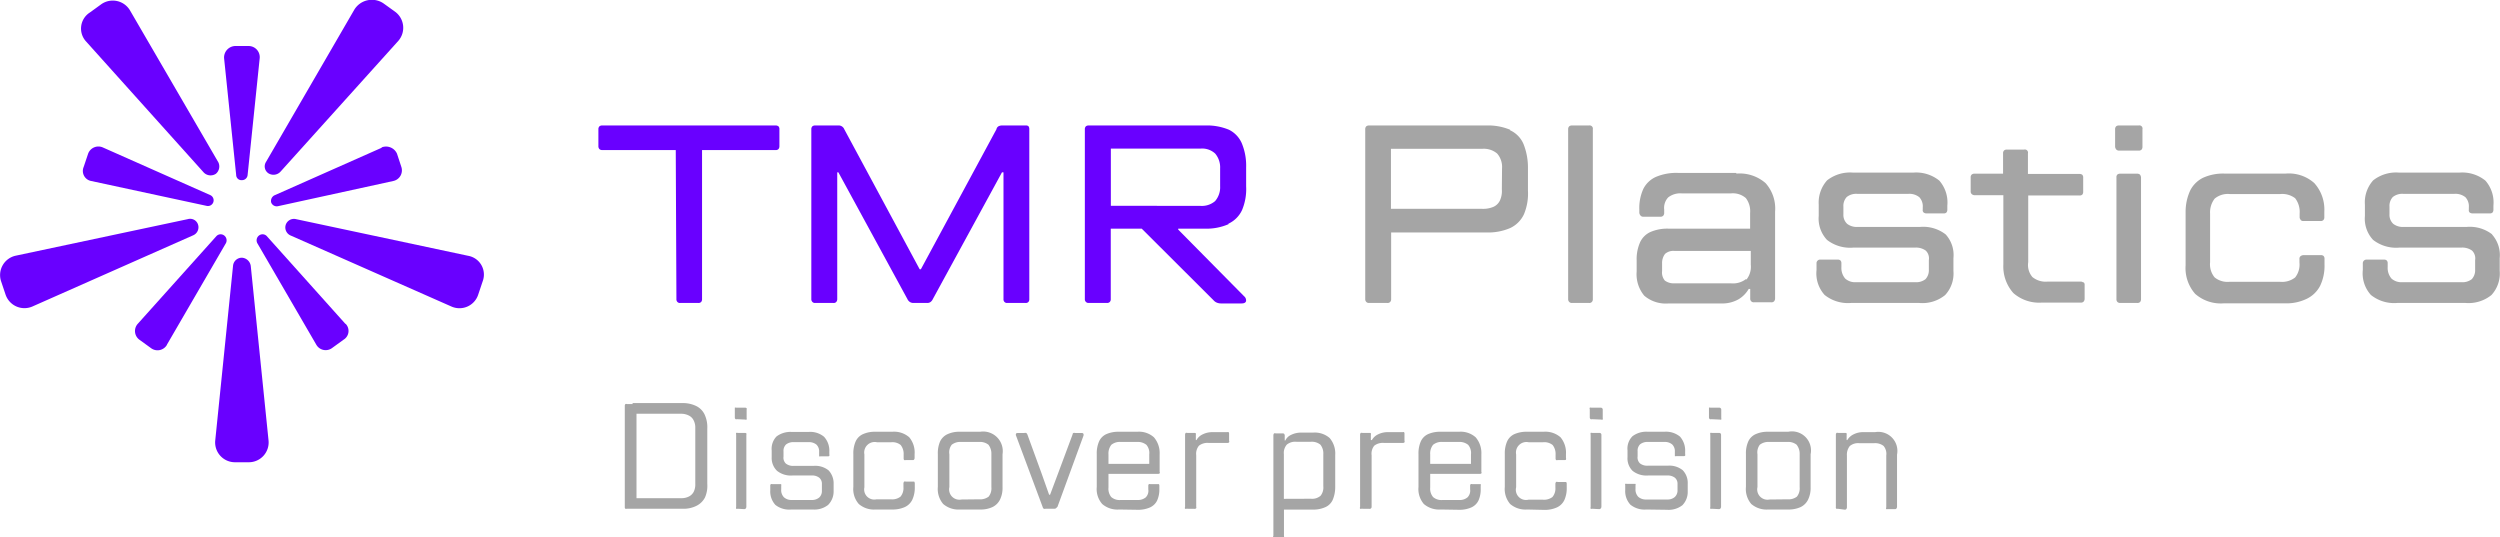 <svg xmlns="http://www.w3.org/2000/svg" viewBox="0 0 262.41 56.41"><defs><style>.cls-1{fill:#6900ff;}.cls-2{fill:#a5a5a5;}</style></defs><g id="Warstwa_2" data-name="Warstwa 2"><g id="Layer_1" data-name="Layer 1"><path class="cls-1" d="M3.38,32.18l16.87-7.47a.92.92,0,0,0,.54-1.13A.87.87,0,0,0,19.72,23L1.64,26.84A2.08,2.08,0,0,0,.11,29.51l.47,1.4a2.09,2.09,0,0,0,2.8,1.27"></path><path class="cls-1" d="M37.2,1,27.92,17a.87.87,0,0,0,.27,1.2A1,1,0,0,0,29.46,18L41.8,4.3a2.09,2.09,0,0,0-.33-3.07L40.26.36A2.16,2.16,0,0,0,37.2,1"></path><path class="cls-1" d="M28.19,46.26,26.32,27.91a1,1,0,0,0-.93-.86.93.93,0,0,0-.93.86L22.59,46.26a2.08,2.08,0,0,0,2.07,2.26h1.46a2.08,2.08,0,0,0,2.07-2.26"></path><path class="cls-1" d="M9.05,4.37,21.39,18.11a1,1,0,0,0,1.27.13,1,1,0,0,0,.26-1.2L13.65,1.1a2.1,2.1,0,0,0-3-.67l-1.2.87a2,2,0,0,0-.4,3.07"></path><path class="cls-1" d="M49.14,26.85,31.06,23a.91.91,0,0,0-1.07.6.92.92,0,0,0,.54,1.13L47.4,32.18a2.07,2.07,0,0,0,2.8-1.27l.47-1.4a2,2,0,0,0-1.53-2.66"></path><path class="cls-1" d="M23.52,6.1l1.27,12.27a.55.55,0,0,0,.6.54.59.59,0,0,0,.6-.54L27.26,6.1a1.17,1.17,0,0,0-1.14-1.27H24.66A1.21,1.21,0,0,0,23.52,6.1"></path><path class="cls-1" d="M36.26,34,28,24.78a.61.61,0,0,0-.8-.07.64.64,0,0,0-.2.8l6.2,10.67a1.13,1.13,0,0,0,1.67.34l1.2-.87a1.07,1.07,0,0,0,.2-1.67"></path><path class="cls-1" d="M9.58,19l12.07,2.6a.6.6,0,0,0,.4-1.13l-11.27-5a1.15,1.15,0,0,0-1.53.66l-.47,1.4A1.07,1.07,0,0,0,9.58,19"></path><path class="cls-1" d="M40.06,15.51l-11.27,5a.67.67,0,0,0-.33.73.62.62,0,0,0,.73.4L41.27,19a1.14,1.14,0,0,0,.86-1.47l-.46-1.4a1.26,1.26,0,0,0-1.61-.66"></path><path class="cls-1" d="M17.52,36.18l6.2-10.67a.64.64,0,0,0-.2-.8.61.61,0,0,0-.8.07L14.45,34a1.13,1.13,0,0,0,.2,1.67l1.2.87a1.14,1.14,0,0,0,1.67-.34"></path><path class="cls-1" d="M81.36,13.17H63.21a.44.44,0,0,0-.29.09.42.42,0,0,0-.11.31v1.79a.42.42,0,0,0,.11.29.39.39,0,0,0,.29.1h7.72L71,31.4a.39.39,0,0,0,.1.29.35.35,0,0,0,.3.11h1.89a.38.38,0,0,0,.31-.11.44.44,0,0,0,.09-.29V15.75h7.72a.38.38,0,0,0,.3-.1.46.46,0,0,0,.1-.29l0-1.79a.41.41,0,0,0-.1-.31.49.49,0,0,0-.32-.09"></path><path class="cls-1" d="M107.65,13.17H105.2a.82.82,0,0,0-.4.09.46.46,0,0,0-.21.31L96.66,28.26h-.13L88.62,13.57a.64.64,0,0,0-.66-.4h-2.4a.44.44,0,0,0-.29.09.42.42,0,0,0-.11.31V31.4a.4.4,0,0,0,.11.29.36.36,0,0,0,.29.11h1.92a.35.35,0,0,0,.3-.11.44.44,0,0,0,.1-.29V18.09H88L95.25,31.4a.71.71,0,0,0,.26.3.67.67,0,0,0,.38.1H97.3a.58.58,0,0,0,.37-.1.76.76,0,0,0,.24-.3l7.26-13.31h.16l0,5.86V31.4a.39.39,0,0,0,.1.29.36.36,0,0,0,.29.11h1.92a.38.38,0,0,0,.31-.11.44.44,0,0,0,.09-.29V13.57a.52.52,0,0,0-.08-.31.37.37,0,0,0-.29-.09"></path><path class="cls-1" d="M128.94,23.48a2.93,2.93,0,0,0,1.43-1.43,5.68,5.68,0,0,0,.43-2.49l0-2a6.12,6.12,0,0,0-.46-2.53A2.85,2.85,0,0,0,129,13.62a6,6,0,0,0-2.49-.45H114.27a.44.44,0,0,0-.29.09.42.42,0,0,0-.11.31V31.4a.38.38,0,0,0,.4.4h1.92a.38.38,0,0,0,.3-.11.39.39,0,0,0,.1-.29V24h3.25l7.55,7.53a.9.9,0,0,0,.37.25,1.18,1.18,0,0,0,.43.07h2.13c.27,0,.42-.08.47-.24a.56.56,0,0,0-.2-.51l-6.92-7V24h2.77a5.77,5.77,0,0,0,2.51-.47m-12.35-1.93v-6H126a2,2,0,0,1,1.55.52,2.25,2.25,0,0,1,.52,1.55v1.87a2.22,2.22,0,0,1-.53,1.57,2.14,2.14,0,0,1-1.54.5Z"></path><path class="cls-2" d="M158.51,13.62a6,6,0,0,0-2.49-.45H143.7a.44.44,0,0,0-.29.09.42.42,0,0,0-.11.31V31.4a.4.4,0,0,0,.11.29.36.36,0,0,0,.29.11h1.92a.35.35,0,0,0,.3-.11.39.39,0,0,0,.1-.29v-7h10a5.82,5.82,0,0,0,2.51-.47,3,3,0,0,0,1.43-1.44,5.61,5.61,0,0,0,.42-2.48l0-2.37a6.64,6.64,0,0,0-.47-2.53,2.79,2.79,0,0,0-1.41-1.44m-.86,6.21a2.37,2.37,0,0,1-.2,1.16,1.38,1.38,0,0,1-.68.67,2.78,2.78,0,0,1-1.17.21H146V15.62h9.58a2.17,2.17,0,0,1,1.57.5,2.15,2.15,0,0,1,.51,1.57Z"></path><path class="cls-2" d="M166.75,13.17H165a.44.44,0,0,0-.29.09.42.42,0,0,0-.11.31V31.4a.4.4,0,0,0,.11.29.36.36,0,0,0,.29.11h1.79a.35.35,0,0,0,.3-.11.39.39,0,0,0,.1-.29V13.57a.34.34,0,0,0-.4-.4"></path><path class="cls-2" d="M182.23,18.15h-6.09a5.49,5.49,0,0,0-2.31.41,2.72,2.72,0,0,0-1.34,1.27,4.81,4.81,0,0,0-.42,2.15v.37a.56.56,0,0,0,.13.28.37.37,0,0,0,.29.12h1.79a.39.39,0,0,0,.29-.1.42.42,0,0,0,.11-.3V22a1.61,1.61,0,0,1,.42-1.28,2.06,2.06,0,0,1,1.44-.42h5.14a2.08,2.08,0,0,1,1.57.49,2.27,2.27,0,0,1,.45,1.56V24h-8.58a4.44,4.44,0,0,0-1.88.35,2.2,2.2,0,0,0-1.09,1.08,4.36,4.36,0,0,0-.36,1.89v1.18a3.52,3.52,0,0,0,.8,2.54,3.48,3.48,0,0,0,2.56.81h5.48a3.46,3.46,0,0,0,1.86-.44,3,3,0,0,0,1.06-1.08h.16l0,1a.39.39,0,0,0,.1.29.37.37,0,0,0,.3.11h1.81a.35.35,0,0,0,.3-.11.44.44,0,0,0,.1-.29V22.22a4,4,0,0,0-1-3,4.13,4.13,0,0,0-3.05-1m1,11.07a2.24,2.24,0,0,1-1.58.45h-5.94a1.56,1.56,0,0,1-1-.29,1.31,1.31,0,0,1-.29-1v-.8a1.56,1.56,0,0,1,.31-1,1.31,1.31,0,0,1,1-.31h8v1.44a2.15,2.15,0,0,1-.46,1.57"></path><path class="cls-2" d="M201.53,23.82H195a1.67,1.67,0,0,1-1.11-.32,1.28,1.28,0,0,1-.4-1l0-.82a1.36,1.36,0,0,1,.35-1,1.58,1.58,0,0,1,1.12-.33h5.32a1.66,1.66,0,0,1,1.18.35,1.4,1.4,0,0,1,.36,1.06V22a.32.32,0,0,0,.1.31.49.49,0,0,0,.3.09H204a.39.39,0,0,0,.31-.1.47.47,0,0,0,.09-.3l0-.42a3.49,3.49,0,0,0-.84-2.62,3.86,3.86,0,0,0-2.76-.84h-6.27a3.9,3.9,0,0,0-2.75.81,3.49,3.49,0,0,0-.88,2.54v1.2a3.27,3.27,0,0,0,.87,2.51,3.94,3.94,0,0,0,2.76.81H201a1.75,1.75,0,0,1,1.13.31,1.13,1.13,0,0,1,.33,1v1a1.37,1.37,0,0,1-.35,1,1.58,1.58,0,0,1-1.09.32h-6.2a1.55,1.55,0,0,1-1.14-.38,1.71,1.71,0,0,1-.4-1.19l0-.4a.4.4,0,0,0-.1-.31.41.41,0,0,0-.3-.09h-1.81a.35.35,0,0,0-.29.11.36.36,0,0,0-.11.29v.69a3.37,3.37,0,0,0,.85,2.62,3.91,3.91,0,0,0,2.77.84h7.16a3.77,3.77,0,0,0,2.72-.83,3.32,3.32,0,0,0,.87-2.52V27.09a3.21,3.21,0,0,0-.81-2.48,3.84,3.84,0,0,0-2.7-.79"></path><path class="cls-2" d="M218.67,29.66a.38.38,0,0,0-.3-.1h-3.46a2.2,2.2,0,0,1-1.58-.48,1.94,1.94,0,0,1-.44-1.56l0-7h5.39a.38.38,0,0,0,.3-.11.48.48,0,0,0,.08-.29l0-1.46a.43.43,0,0,0-.09-.31.44.44,0,0,0-.31-.09h-5.4V16.1a.33.33,0,0,0-.4-.4h-1.81a.44.44,0,0,0-.29.09.4.4,0,0,0-.11.31v2.13h-3a.44.44,0,0,0-.29.09.39.39,0,0,0-.11.31v1.46a.36.36,0,0,0,.12.29.45.45,0,0,0,.31.11h3v7.27a4.2,4.2,0,0,0,1.05,3,4.1,4.1,0,0,0,3,1h4.08a.35.35,0,0,0,.3-.11.44.44,0,0,0,.1-.29l0-1.44a.38.38,0,0,0-.1-.3"></path><path class="cls-2" d="M224.49,13.17h-2.08a.44.44,0,0,0-.29.09.42.42,0,0,0-.11.31l0,1.84a.52.52,0,0,0,.13.29.4.4,0,0,0,.29.11h2.05a.4.4,0,0,0,.31-.11.44.44,0,0,0,.09-.29l0-1.84a.33.33,0,0,0-.4-.4"></path><path class="cls-2" d="M224.33,18.23h-1.78a.47.47,0,0,0-.3.09.39.39,0,0,0-.1.31V31.4a.39.39,0,0,0,.1.29.39.39,0,0,0,.3.11h1.78a.38.38,0,0,0,.31-.11.44.44,0,0,0,.09-.29l0-12.77a.53.53,0,0,0-.12-.31.46.46,0,0,0-.31-.09"></path><path class="cls-2" d="M241.49,23.1a.4.4,0,0,0,.3.1h1.78a.38.38,0,0,0,.3-.1.4.4,0,0,0,.1-.3l0-.58a4.15,4.15,0,0,0-1.05-3,4,4,0,0,0-3-1h-6.44a5.05,5.05,0,0,0-2.26.45A3,3,0,0,0,229.89,20a5.35,5.35,0,0,0-.48,2.25v5.59a4.1,4.1,0,0,0,1,3,4.07,4.07,0,0,0,3,1h6.46a4.88,4.88,0,0,0,2.24-.47A3.08,3.08,0,0,0,243.53,30a4.84,4.84,0,0,0,.46-2.23v-.59a.41.41,0,0,0-.09-.3.38.38,0,0,0-.3-.1h-1.79a.51.51,0,0,0-.32.1.33.33,0,0,0-.13.3l0,.37a2.18,2.18,0,0,1-.45,1.57,2.22,2.22,0,0,1-1.58.46H234a2.13,2.13,0,0,1-1.55-.47,2.15,2.15,0,0,1-.47-1.58l0-5.11a2.35,2.35,0,0,1,.48-1.57,2.15,2.15,0,0,1,1.6-.48h5.27a2.23,2.23,0,0,1,1.58.44,2.37,2.37,0,0,1,.47,1.61v.34a.4.4,0,0,0,.1.3"></path><path class="cls-2" d="M261.6,24.61a3.84,3.84,0,0,0-2.7-.79h-6.58a1.67,1.67,0,0,1-1.11-.32,1.28,1.28,0,0,1-.4-1l0-.82a1.36,1.36,0,0,1,.35-1,1.58,1.58,0,0,1,1.12-.33h5.32a1.66,1.66,0,0,1,1.18.35,1.4,1.4,0,0,1,.36,1.06V22a.34.34,0,0,0,.09.31.54.54,0,0,0,.31.09h1.78a.39.39,0,0,0,.31-.1.47.47,0,0,0,.09-.3l0-.42a3.49,3.49,0,0,0-.84-2.62,3.86,3.86,0,0,0-2.76-.84h-6.28a3.88,3.88,0,0,0-2.74.81,3.44,3.44,0,0,0-.87,2.54v1.2a3.26,3.26,0,0,0,.86,2.51,3.93,3.93,0,0,0,2.75.81h6.5a1.75,1.75,0,0,1,1.13.31,1.13,1.13,0,0,1,.33,1v1a1.37,1.37,0,0,1-.35,1,1.58,1.58,0,0,1-1.09.32h-6.2a1.55,1.55,0,0,1-1.14-.38,1.72,1.72,0,0,1-.4-1.2l0-.39a.4.4,0,0,0-.1-.31.41.41,0,0,0-.3-.09h-1.81a.38.38,0,0,0-.4.4v.69a3.37,3.37,0,0,0,.85,2.62,3.89,3.89,0,0,0,2.77.84h7.16a3.82,3.82,0,0,0,2.72-.83,3.33,3.33,0,0,0,.87-2.53V27.09a3.24,3.24,0,0,0-.81-2.48"></path><path class="cls-2" d="M65.79,53.4a.25.25,0,0,1-.15,0,.22.22,0,0,1-.06-.18l0-10.64a.29.29,0,0,1,.07-.17.22.22,0,0,1,.16,0h1V53.4Zm.6,0,0-1.11h5.12a1.67,1.67,0,0,0,.81-.18,1.15,1.15,0,0,0,.5-.5,1.76,1.76,0,0,0,.16-.83l0-5.87a1.61,1.61,0,0,0-.18-.8,1.08,1.08,0,0,0-.51-.5,1.76,1.76,0,0,0-.83-.18H66.4V42.31H71.6a3.19,3.19,0,0,1,1.46.3,1.9,1.9,0,0,1,.89.88A3.14,3.14,0,0,1,74.24,45v5.8A3,3,0,0,1,74,52.21a2,2,0,0,1-.89.88,3,3,0,0,1-1.43.31Z"></path><path class="cls-2" d="M77.38,44a.33.33,0,0,1-.17,0,.23.23,0,0,1-.08-.16v-.87c0-.09,0-.15,0-.18a.25.25,0,0,1,.15,0h.92a.24.24,0,0,1,.17.06.25.25,0,0,1,0,.15v.89a.25.25,0,0,1,0,.15.23.23,0,0,1-.16,0Zm.05,9.4a.22.22,0,0,1-.16,0,.26.26,0,0,1,0-.18V45.62a.28.28,0,0,1,0-.18.22.22,0,0,1,.16,0h.76a.25.25,0,0,1,.15.05.2.2,0,0,1,0,.15v7.57a.34.34,0,0,1-.06.16.22.22,0,0,1-.18.07Z"></path><path class="cls-2" d="M83.07,53.48A2.35,2.35,0,0,1,81.39,53a2.1,2.1,0,0,1-.54-1.54v-.49a.19.19,0,0,1,.06-.15.2.2,0,0,1,.15,0h.76c.08,0,.14,0,.17,0A.31.31,0,0,1,82,51v.36a1.07,1.07,0,0,0,.29.84,1.17,1.17,0,0,0,.83.28h2.08a1.16,1.16,0,0,0,.79-.26.92.92,0,0,0,.28-.71V50.8a.82.82,0,0,0-.27-.65,1.2,1.2,0,0,0-.82-.24h-2a2.33,2.33,0,0,1-1.62-.49A1.86,1.86,0,0,1,81,48l0-.71a1.87,1.87,0,0,1,.51-1.48,2.44,2.44,0,0,1,1.63-.47h1.71a2.26,2.26,0,0,1,1.65.51,2.16,2.16,0,0,1,.55,1.56l0,.27a.29.29,0,0,1,0,.17.2.2,0,0,1-.16.05h-.76a.28.28,0,0,1-.15,0s0-.09,0-.19v-.27a1,1,0,0,0-.28-.77,1.23,1.23,0,0,0-.85-.26h-1.5a1.24,1.24,0,0,0-.84.24.92.92,0,0,0-.27.73l0,.55a.85.85,0,0,0,.25.73,1.23,1.23,0,0,0,.83.24h2.09a2.22,2.22,0,0,1,1.57.48,2,2,0,0,1,.52,1.42l0,.79A2,2,0,0,1,86.92,53a2.33,2.33,0,0,1-1.61.48Z"></path><path class="cls-2" d="M91.92,53.48a2.44,2.44,0,0,1-1.78-.58,2.38,2.38,0,0,1-.57-1.79l0-3.45a3.12,3.12,0,0,1,.24-1.32,1.52,1.52,0,0,1,.77-.77,3,3,0,0,1,1.32-.25h1.74a2.42,2.42,0,0,1,1.8.58A2.49,2.49,0,0,1,96,47.68l0,.39a.28.28,0,0,1-.05.16.14.14,0,0,1-.14.06h-.75a.2.2,0,0,1-.15,0,.22.22,0,0,1-.06-.17v-.41a1.51,1.51,0,0,0-.31-1,1.37,1.37,0,0,0-1-.29H92.05a1.1,1.1,0,0,0-1.32,1.28l0,3.45A1.06,1.06,0,0,0,92,52.41h1.52a1.42,1.42,0,0,0,1-.28,1.39,1.39,0,0,0,.31-1l0-.41a.38.38,0,0,1,.07-.17.23.23,0,0,1,.17,0h.75c.07,0,.12,0,.14,0a.38.38,0,0,1,.06.17l0,.41a3,3,0,0,1-.26,1.32,1.62,1.62,0,0,1-.78.77,3.11,3.11,0,0,1-1.34.26Z"></path><path class="cls-2" d="M100.77,53.48A2.46,2.46,0,0,1,99,52.9a2.42,2.42,0,0,1-.56-1.79l0-3.45a3.08,3.08,0,0,1,.23-1.31,1.6,1.6,0,0,1,.77-.77,2.9,2.9,0,0,1,1.32-.26h2.11a2.06,2.06,0,0,1,2.36,2.36v3.45a2.81,2.81,0,0,1-.27,1.32,1.71,1.71,0,0,1-.78.77,2.88,2.88,0,0,1-1.31.26Zm2-1.07a1.48,1.48,0,0,0,1-.28,1.39,1.39,0,0,0,.29-1V47.68a1.53,1.53,0,0,0-.31-1,1.43,1.43,0,0,0-1-.29H100.9a1.44,1.44,0,0,0-1,.29,1.28,1.28,0,0,0-.25,1l0,3.45a1.08,1.08,0,0,0,1.27,1.3Z"></path><path class="cls-2" d="M109.75,53.4a.33.33,0,0,1-.19,0,.27.27,0,0,1-.11-.16l-2.8-7.51a.2.2,0,0,1,0-.2c0-.06.1-.08.2-.08h.66a.37.37,0,0,1,.21,0,.4.4,0,0,1,.12.16l1.48,4.06.8,2.26h.1l.84-2.24,1.52-4.08a.2.2,0,0,1,.08-.16.37.37,0,0,1,.21,0h.68a.19.19,0,0,1,.17.08.32.32,0,0,1,0,.22L111,53.19l-.15.15a.27.27,0,0,1-.17.06Z"></path><path class="cls-2" d="M117.47,53.48a2.43,2.43,0,0,1-1.78-.58,2.38,2.38,0,0,1-.57-1.79l0-3.45a3.12,3.12,0,0,1,.24-1.32,1.54,1.54,0,0,1,.76-.77,3.1,3.1,0,0,1,1.33-.25h1.91a2.35,2.35,0,0,1,1.76.58,2.53,2.53,0,0,1,.6,1.78l0,1.85a.16.16,0,0,1,0,.16.3.3,0,0,1-.16.05H116l0-1.05h4.63v-1a1.31,1.31,0,0,0-.3-1,1.44,1.44,0,0,0-1-.3h-1.68a1.39,1.39,0,0,0-1,.3,1.46,1.46,0,0,0-.3,1l0,3.48a1.38,1.38,0,0,0,.29,1,1.32,1.32,0,0,0,1,.31h1.75a1.27,1.27,0,0,0,.88-.28,1,1,0,0,0,.26-.84V51a.23.23,0,0,1,.06-.18.2.2,0,0,1,.15,0h.74c.08,0,.13,0,.16,0a.23.23,0,0,1,.05.16v.34a2.78,2.78,0,0,1-.24,1.23,1.53,1.53,0,0,1-.76.72,3.08,3.08,0,0,1-1.28.24Z"></path><path class="cls-2" d="M124.53,53.4a.24.24,0,0,1-.14,0,.19.19,0,0,1,0-.18V45.62a.27.27,0,0,1,.07-.18.25.25,0,0,1,.17,0h.74a.21.21,0,0,1,.15.05.33.33,0,0,1,0,.15v.55h.07a1.4,1.4,0,0,1,.63-.59,2.28,2.28,0,0,1,1.09-.24h1.51a.2.2,0,0,1,.14,0,.25.25,0,0,1,.05.16v.73a.21.21,0,0,1,0,.18.2.2,0,0,1-.16.06h-2a1.45,1.45,0,0,0-1,.29,1.32,1.32,0,0,0-.29,1v5.4a.25.25,0,0,1,0,.16.19.19,0,0,1-.16.07Z"></path><path class="cls-2" d="M133.8,56.41a.24.24,0,0,1-.14,0s-.06-.09,0-.18l0-10.56a.34.34,0,0,1,.07-.18.29.29,0,0,1,.17,0h.73a.2.2,0,0,1,.16.05.34.34,0,0,1,.06.15l0,.55h.06a1.23,1.23,0,0,1,.6-.59,2.37,2.37,0,0,1,1.13-.24h1.17a2.37,2.37,0,0,1,1.76.57,2.51,2.51,0,0,1,.58,1.79v3.37a3.43,3.43,0,0,1-.26,1.32,1.52,1.52,0,0,1-.77.77,3.09,3.09,0,0,1-1.35.26h-3v2.78a.27.27,0,0,1,0,.17.26.26,0,0,1-.16.06Zm3.81-4.06a1.34,1.34,0,0,0,1-.31,1.38,1.38,0,0,0,.29-1l0-3.37a1.46,1.46,0,0,0-.31-1,1.44,1.44,0,0,0-1-.3h-1.52a1.37,1.37,0,0,0-1,.3,1.32,1.32,0,0,0-.31,1l0,4.69Z"></path><path class="cls-2" d="M142.9,53.4a.24.24,0,0,1-.14,0,.19.19,0,0,1,0-.18V45.62a.27.27,0,0,1,.07-.18.27.27,0,0,1,.17,0h.74c.08,0,.13,0,.15.05a.24.24,0,0,1,0,.15l0,.55H144a1.45,1.45,0,0,1,.63-.59,2.29,2.29,0,0,1,1.1-.24h1.5a.2.2,0,0,1,.14,0,.21.21,0,0,1,.05.16l0,.73a.24.24,0,0,1,0,.18.22.22,0,0,1-.17.06h-2a1.46,1.46,0,0,0-1,.29,1.32,1.32,0,0,0-.28,1l0,5.4a.21.21,0,0,1-.05.16.18.18,0,0,1-.15.07Z"></path><path class="cls-2" d="M151.24,53.48a2.47,2.47,0,0,1-1.79-.58,2.42,2.42,0,0,1-.56-1.79l0-3.45a3.12,3.12,0,0,1,.24-1.32,1.54,1.54,0,0,1,.76-.77,3.1,3.1,0,0,1,1.33-.25h1.91a2.36,2.36,0,0,1,1.76.58,2.53,2.53,0,0,1,.6,1.78l0,1.85a.15.15,0,0,1,0,.16.25.25,0,0,1-.15.05h-5.57V48.69h4.63v-1a1.31,1.31,0,0,0-.3-1,1.44,1.44,0,0,0-1-.3h-1.68a1.39,1.39,0,0,0-1,.3,1.46,1.46,0,0,0-.3,1v3.48a1.38,1.38,0,0,0,.3,1,1.32,1.32,0,0,0,1,.31h1.74a1.24,1.24,0,0,0,.88-.28,1,1,0,0,0,.27-.84V51a.23.23,0,0,1,.06-.18.17.17,0,0,1,.15,0h.74c.08,0,.13,0,.16,0a.23.23,0,0,1,0,.16v.34a2.78,2.78,0,0,1-.24,1.23,1.53,1.53,0,0,1-.76.72,3.08,3.08,0,0,1-1.28.24Z"></path><path class="cls-2" d="M160.3,53.48a2.47,2.47,0,0,1-1.79-.58,2.42,2.42,0,0,1-.56-1.79l0-3.45a3.12,3.12,0,0,1,.24-1.32,1.54,1.54,0,0,1,.76-.77,3.1,3.1,0,0,1,1.33-.25H162a2.42,2.42,0,0,1,1.8.58,2.53,2.53,0,0,1,.57,1.78l0,.39a.22.22,0,0,1,0,.16c0,.05-.07.06-.14.06h-.74a.17.17,0,0,1-.15,0,.22.22,0,0,1-.06-.17v-.41a1.51,1.51,0,0,0-.31-1,1.38,1.38,0,0,0-1-.29h-1.52a1.1,1.1,0,0,0-1.31,1.28v3.45a1.07,1.07,0,0,0,1.29,1.3h1.52a1.46,1.46,0,0,0,1-.28,1.39,1.39,0,0,0,.31-1l0-.41a.38.38,0,0,1,.07-.17.22.22,0,0,1,.17,0h.74c.08,0,.13,0,.15,0a.38.38,0,0,1,.06.17v.41a3,3,0,0,1-.25,1.32,1.62,1.62,0,0,1-.78.77,3.11,3.11,0,0,1-1.34.26Z"></path><path class="cls-2" d="M167.12,44a.27.27,0,0,1-.16,0,.24.24,0,0,1-.09-.16l0-.87a.22.22,0,0,1,0-.18.25.25,0,0,1,.15,0H168a.22.22,0,0,1,.17.06.2.2,0,0,1,.06.15l0,.89a.25.25,0,0,1,0,.15.22.22,0,0,1-.16,0Zm0,9.4a.23.23,0,0,1-.16,0,.26.26,0,0,1,0-.18V45.62a.28.28,0,0,1,0-.18.24.24,0,0,1,.16,0h.76a.25.25,0,0,1,.15.05.2.2,0,0,1,.06.15v7.57a.34.34,0,0,1-.07.16.21.21,0,0,1-.17.07Z"></path><path class="cls-2" d="M172.81,53.48a2.35,2.35,0,0,1-1.68-.51,2.1,2.1,0,0,1-.54-1.54l0-.49a.23.23,0,0,1,0-.15.2.2,0,0,1,.15,0h.76c.09,0,.14,0,.17,0a.24.24,0,0,1,0,.16v.36a1.11,1.11,0,0,0,.29.84,1.21,1.21,0,0,0,.84.28H175a1.14,1.14,0,0,0,.79-.26.93.93,0,0,0,.29-.71V50.8a.82.82,0,0,0-.27-.65,1.23,1.23,0,0,0-.83-.24h-2a2.33,2.33,0,0,1-1.62-.49,1.85,1.85,0,0,1-.53-1.44v-.71a1.84,1.84,0,0,1,.52-1.48,2.39,2.39,0,0,1,1.62-.47h1.71a2.31,2.31,0,0,1,1.66.51,2.2,2.2,0,0,1,.54,1.56v.27a.39.39,0,0,1,0,.17.25.25,0,0,1-.17.05h-.76a.33.33,0,0,1-.15,0s0-.09,0-.19v-.27a1,1,0,0,0-.28-.77,1.19,1.19,0,0,0-.84-.26H173a1.24,1.24,0,0,0-.84.24.92.92,0,0,0-.27.73l0,.55a.85.85,0,0,0,.25.73,1.23,1.23,0,0,0,.83.24h2.09a2.22,2.22,0,0,1,1.57.48,1.93,1.93,0,0,1,.52,1.42l0,.79a2,2,0,0,1-.56,1.46,2.35,2.35,0,0,1-1.61.48Z"></path><path class="cls-2" d="M179.63,44a.29.29,0,0,1-.16,0,.24.24,0,0,1-.09-.16l0-.87c0-.09,0-.15,0-.18a.21.21,0,0,1,.15,0h.92a.2.2,0,0,1,.16.06.2.2,0,0,1,.06.15l0,.89a.24.24,0,0,1,0,.15.25.25,0,0,1-.16,0Zm.05,9.4a.25.25,0,0,1-.16,0,.26.26,0,0,1,0-.18V45.62a.28.28,0,0,1,0-.18.25.25,0,0,1,.16,0h.76a.21.21,0,0,1,.15.05.2.2,0,0,1,.06.15v7.57a.34.34,0,0,1-.06.16.23.23,0,0,1-.18.07Z"></path><path class="cls-2" d="M185.61,53.48a2.47,2.47,0,0,1-1.79-.58,2.42,2.42,0,0,1-.56-1.79l0-3.45a3.07,3.07,0,0,1,.24-1.31,1.54,1.54,0,0,1,.76-.77,3,3,0,0,1,1.33-.26h2.1a2,2,0,0,1,2.36,2.36v3.45a2.81,2.81,0,0,1-.27,1.32,1.69,1.69,0,0,1-.77.77,3,3,0,0,1-1.32.26Zm2-1.07a1.46,1.46,0,0,0,1-.28,1.39,1.39,0,0,0,.29-1l0-3.45a1.53,1.53,0,0,0-.32-1,1.42,1.42,0,0,0-1-.29h-1.86a1.46,1.46,0,0,0-1,.29,1.32,1.32,0,0,0-.25,1l0,3.45a1.08,1.08,0,0,0,1.27,1.3Z"></path><path class="cls-2" d="M192.89,53.4a.24.24,0,0,1-.14,0,.19.19,0,0,1-.05-.18V45.62a.27.27,0,0,1,.07-.18.25.25,0,0,1,.17,0h.74a.21.21,0,0,1,.15.05.33.33,0,0,1,0,.15v.55h.07a1.53,1.53,0,0,1,.64-.59,2.21,2.21,0,0,1,1.08-.24h1.19a2,2,0,0,1,2.31,2.36l0,5.49a.34.34,0,0,1-.06.16.17.17,0,0,1-.16.07h-.77a.24.24,0,0,1-.14,0,.17.17,0,0,1,0-.18l0-5.45a1.29,1.29,0,0,0-.28-1,1.43,1.43,0,0,0-1-.29h-1.55a1.35,1.35,0,0,0-1,.3,1.46,1.46,0,0,0-.3,1l0,5.45a.34.34,0,0,1-.06.16.2.2,0,0,1-.16.07Z"></path></g></g></svg>
